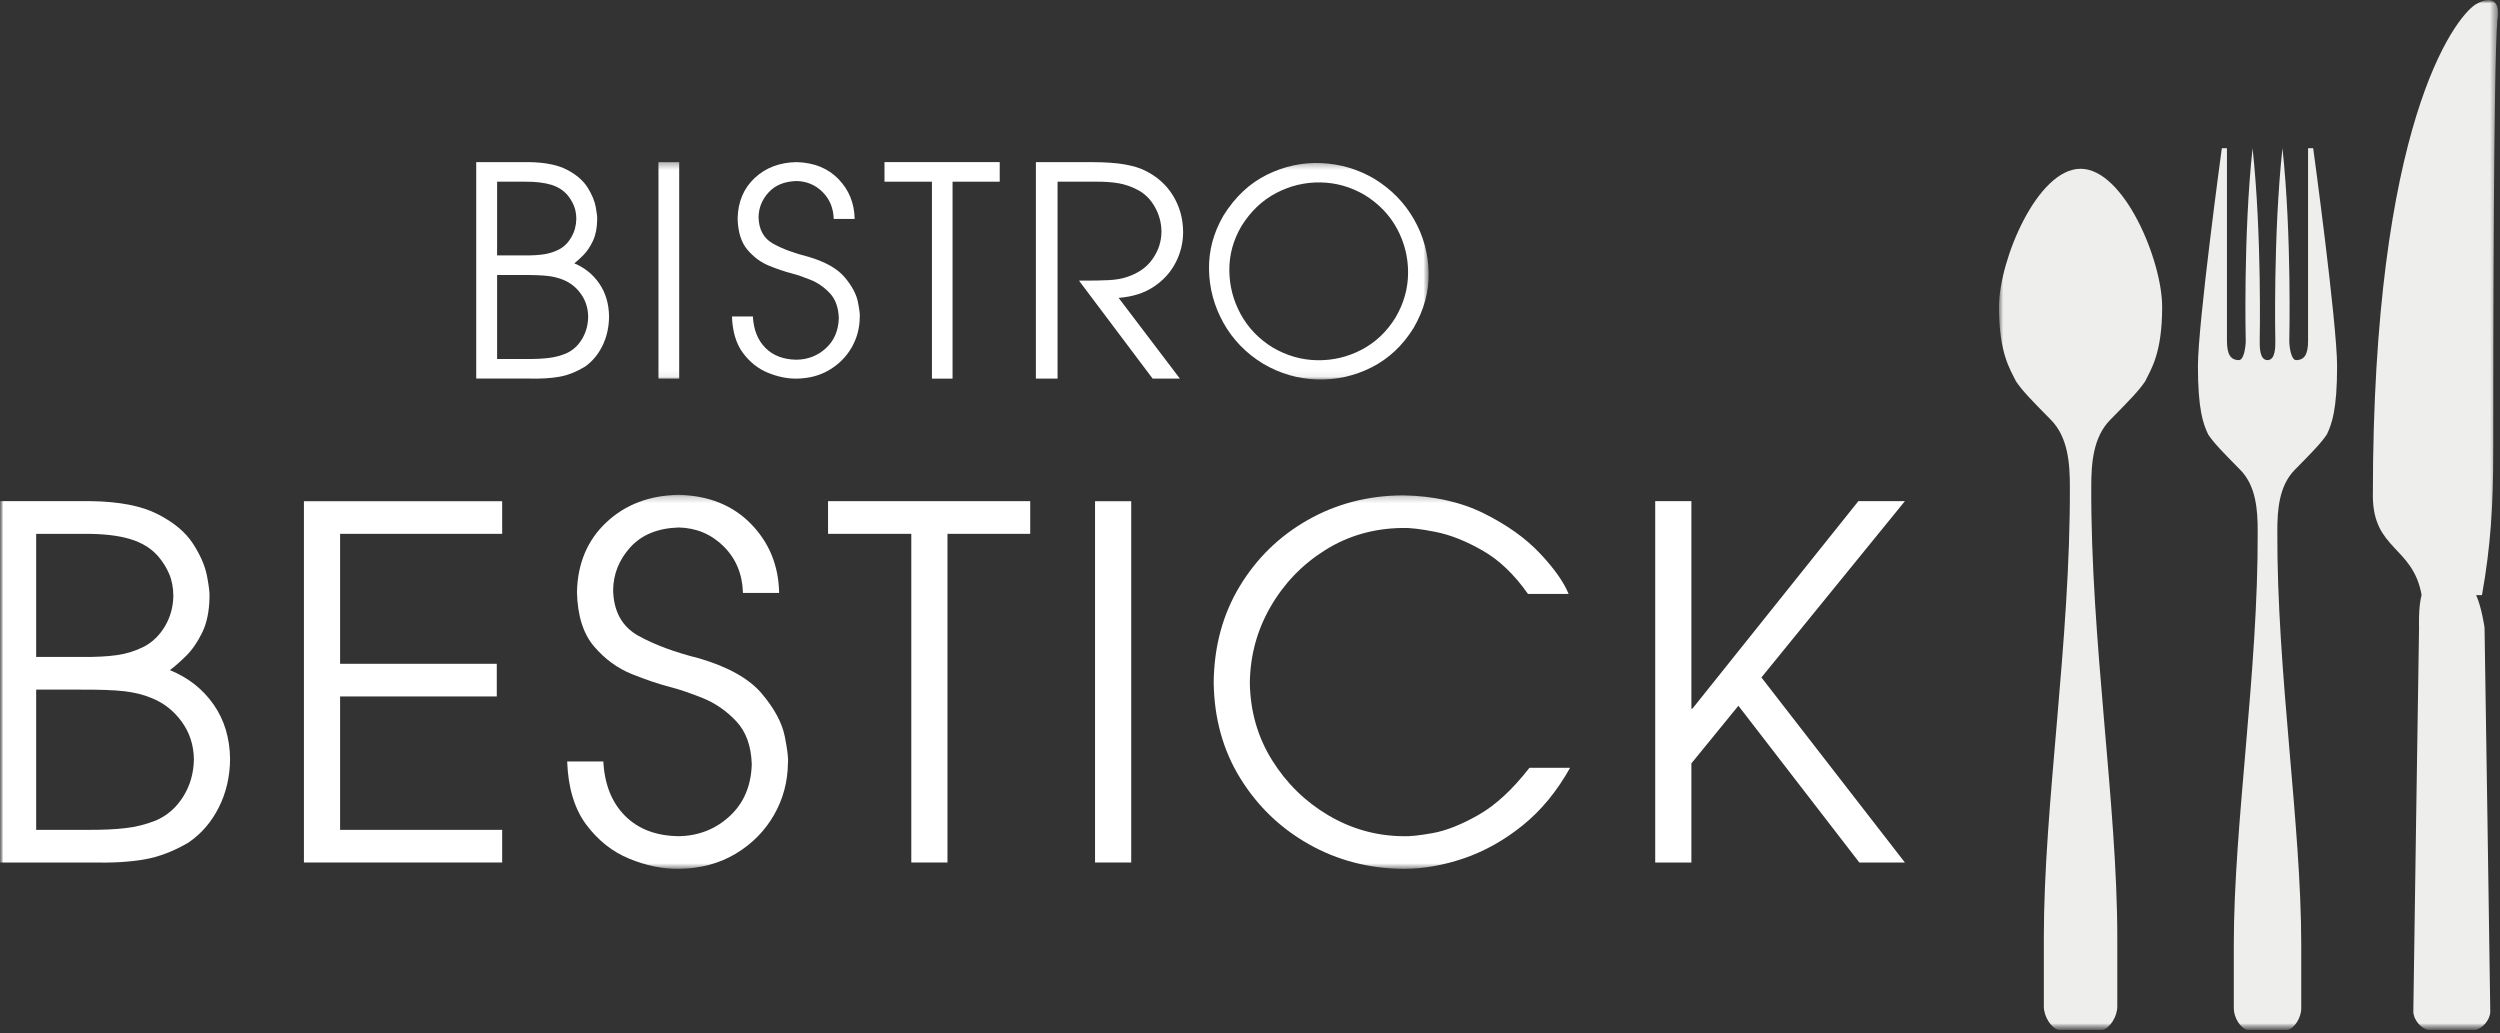 <svg width="375" height="155" viewBox="0 0 375 155" fill="none" xmlns="http://www.w3.org/2000/svg">
<rect x="0" y="0" width="375" height="155" fill="#333333" stroke="none"/>
<g clip-path="url(#clip0_1_172)">
<mask id="mask0_1_172" style="mask-type:luminance" maskUnits="userSpaceOnUse" x="0" y="0" width="375" height="155">
<path d="M374.728 0H0V154.491H374.728V0Z" fill="white"/>
</mask>
<g mask="url(#mask0_1_172)">
<mask id="mask1_1_172" style="mask-type:luminance" maskUnits="userSpaceOnUse" x="0" y="0" width="375" height="155">
<path d="M374.728 0H0V154.491H374.728V0Z" fill="white"/>
</mask>
<g mask="url(#mask1_1_172)">
<path fill-rule="evenodd" clip-rule="evenodd" d="M74.566 27.253H78.765C80.366 27.246 81.675 27.402 82.695 27.719C83.717 28.038 84.527 28.555 85.13 29.272C85.538 29.768 85.858 30.302 86.09 30.87C86.323 31.438 86.44 32.09 86.446 32.829C86.431 33.813 86.193 34.719 85.73 35.538C85.265 36.361 84.655 36.98 83.899 37.394C83.16 37.778 82.379 38.031 81.556 38.151C80.731 38.272 79.718 38.327 78.511 38.314H74.566V27.253ZM74.566 41.252H78.427C80.054 41.244 81.307 41.291 82.181 41.394C83.055 41.496 83.84 41.698 84.535 41.996C85.599 42.434 86.474 43.14 87.159 44.115C87.847 45.091 88.202 46.212 88.226 47.486C88.21 48.739 87.902 49.862 87.303 50.86C86.704 51.855 85.909 52.574 84.917 53.015C84.091 53.359 83.218 53.585 82.297 53.697C81.377 53.808 80.27 53.858 78.977 53.85H74.566V41.252ZM71.433 56.783H79.318C81.117 56.829 82.651 56.739 83.919 56.511C85.19 56.282 86.47 55.775 87.758 54.989C88.873 54.201 89.747 53.147 90.385 51.83C91.022 50.513 91.346 49.065 91.359 47.486C91.337 45.602 90.861 43.968 89.929 42.585C88.997 41.202 87.737 40.173 86.147 39.499C86.536 39.199 86.996 38.78 87.526 38.244C88.057 37.706 88.526 37.008 88.933 36.149C89.341 35.291 89.555 34.227 89.578 32.96C89.601 32.595 89.53 31.962 89.363 31.054C89.198 30.148 88.793 29.178 88.152 28.146C87.511 27.113 86.491 26.226 85.088 25.483C83.687 24.741 81.763 24.352 79.318 24.318H71.433V56.783Z" fill="white"/>
<path fill-rule="evenodd" clip-rule="evenodd" d="M109.793 47.469C109.877 49.76 110.429 51.589 111.454 52.959C112.478 54.327 113.722 55.312 115.184 55.912C116.648 56.512 118.081 56.807 119.484 56.794C121.354 56.768 122.998 56.334 124.417 55.483C125.835 54.633 126.944 53.515 127.743 52.129C128.54 50.742 128.947 49.23 128.962 47.595C129.01 47.228 128.918 46.461 128.686 45.289C128.453 44.119 127.793 42.886 126.701 41.588C125.609 40.292 123.8 39.267 121.27 38.52C119.153 37.993 117.389 37.339 115.98 36.559C114.569 35.776 113.838 34.466 113.784 32.623C113.795 31.207 114.293 29.958 115.278 28.87C116.263 27.783 117.665 27.21 119.484 27.153C121.018 27.189 122.32 27.74 123.386 28.8C124.453 29.863 125.009 31.207 125.056 32.836H128.197C128.156 30.478 127.345 28.485 125.77 26.86C124.194 25.233 122.098 24.386 119.484 24.318C116.938 24.364 114.843 25.159 113.197 26.704C111.551 28.249 110.701 30.265 110.644 32.751C110.691 34.798 111.185 36.376 112.126 37.478C113.065 38.578 114.164 39.383 115.42 39.886C116.678 40.39 117.805 40.767 118.802 41.022C119.558 41.215 120.48 41.531 121.567 41.967C122.655 42.404 123.623 43.075 124.474 43.978C125.324 44.882 125.773 46.129 125.821 47.722C125.763 49.596 125.122 51.096 123.896 52.223C122.67 53.351 121.199 53.929 119.484 53.957C117.528 53.934 115.973 53.346 114.821 52.193C113.669 51.038 113.038 49.465 112.933 47.469H109.793Z" fill="white"/>
<path fill-rule="evenodd" clip-rule="evenodd" d="M139.791 56.795H142.883V27.253H149.958V24.316H132.674V27.253H139.791V56.795Z" fill="white"/>
</g>
<mask id="mask2_1_172" style="mask-type:luminance" maskUnits="userSpaceOnUse" x="71" y="24" width="144" height="33">
<path d="M214.299 24.316H71.432V56.93H214.299V24.316Z" fill="white"/>
</mask>
<g mask="url(#mask2_1_172)">
<path d="M101.879 24.318H98.771V56.795H101.879V24.318Z" fill="white"/>
<path fill-rule="evenodd" clip-rule="evenodd" d="M186.206 33.934C187.586 31.712 189.33 30.05 191.435 28.951C193.544 27.849 195.764 27.321 198.1 27.364C200.433 27.408 202.633 28.035 204.694 29.244C206.822 30.555 208.443 32.244 209.558 34.313C210.671 36.385 211.223 38.59 211.213 40.935C211.203 43.277 210.573 45.513 209.324 47.642C208.004 49.773 206.302 51.38 204.223 52.464C202.144 53.547 199.933 54.072 197.588 54.035C195.246 53.998 193.018 53.362 190.91 52.128C188.816 50.84 187.213 49.166 186.095 47.108C184.977 45.051 184.412 42.862 184.4 40.539C184.385 38.219 184.988 36.016 186.206 33.934ZM183.525 32.327C182.029 34.888 181.304 37.587 181.352 40.42C181.397 43.255 182.12 45.925 183.517 48.431C184.916 50.936 186.892 52.977 189.449 54.549C192.007 56.048 194.72 56.838 197.586 56.922C200.454 57.005 203.17 56.399 205.732 55.106C208.292 53.81 210.392 51.847 212.027 49.212C213.592 46.534 214.348 43.766 214.297 40.905C214.244 38.045 213.509 35.372 212.089 32.886C210.671 30.4 208.691 28.378 206.154 26.824C203.716 25.385 201.077 24.601 198.238 24.469C195.397 24.339 192.671 24.916 190.061 26.198C187.45 27.482 185.272 29.525 183.525 32.327Z" fill="white"/>
</g>
<mask id="mask3_1_172" style="mask-type:luminance" maskUnits="userSpaceOnUse" x="0" y="0" width="375" height="155">
<path d="M374.728 0H0V154.491H374.728V0Z" fill="white"/>
</mask>
<g mask="url(#mask3_1_172)">
<path fill-rule="evenodd" clip-rule="evenodd" d="M155.383 56.795H158.633L158.635 27.255L164.314 27.253C165.65 27.241 166.807 27.321 167.781 27.489C168.754 27.658 169.709 27.99 170.652 28.483C171.727 29.045 172.584 29.897 173.227 31.041C173.872 32.185 174.202 33.409 174.219 34.717C174.218 36.21 173.768 37.595 172.87 38.874C171.972 40.15 170.632 41.062 168.847 41.611C168.18 41.824 167.348 41.96 166.354 42.019C165.362 42.077 163.859 42.102 161.848 42.096L172.898 56.795H176.986L167.791 44.679C169.893 44.521 171.661 43.956 173.098 42.988C174.535 42.02 175.622 40.812 176.359 39.367C177.098 37.92 177.466 36.399 177.468 34.806C177.455 32.779 176.945 30.948 175.937 29.317C174.928 27.685 173.505 26.428 171.665 25.546C170.949 25.187 169.971 24.894 168.732 24.669C167.492 24.441 165.8 24.326 163.653 24.318H155.384L155.383 56.795Z" fill="white"/>
<path fill-rule="evenodd" clip-rule="evenodd" d="M5.426 80.076H12.699C15.471 80.062 17.739 80.323 19.506 80.854C21.276 81.383 22.68 82.248 23.724 83.446C24.43 84.273 24.984 85.163 25.385 86.111C25.789 87.06 25.993 88.151 26.002 89.383C25.977 91.028 25.565 92.536 24.762 93.908C23.957 95.279 22.899 96.312 21.591 97.004C20.311 97.645 18.959 98.068 17.533 98.269C16.105 98.473 14.349 98.561 12.26 98.543H5.426V80.076ZM5.426 103.445H12.114C14.932 103.431 17.101 103.511 18.615 103.681C20.13 103.852 21.489 104.188 22.693 104.687C24.536 105.42 26.05 106.598 27.238 108.226C28.43 109.854 29.044 111.727 29.086 113.851C29.059 115.945 28.525 117.82 27.487 119.484C26.45 121.147 25.072 122.346 23.354 123.084C21.924 123.655 20.411 124.036 18.817 124.221C17.222 124.408 15.307 124.491 13.067 124.478H5.426V103.445ZM0 129.375H13.657C16.773 129.452 19.429 129.3 21.626 128.919C23.826 128.539 26.043 127.692 28.277 126.38C30.206 125.062 31.72 123.303 32.825 121.105C33.929 118.909 34.49 116.489 34.512 113.851C34.474 110.708 33.65 107.979 32.035 105.669C30.421 103.36 28.238 101.644 25.485 100.519C26.159 100.019 26.955 99.32 27.873 98.424C28.793 97.525 29.605 96.361 30.31 94.925C31.018 93.492 31.387 91.716 31.427 89.604C31.467 88.993 31.343 87.933 31.055 86.421C30.769 84.906 30.068 83.287 28.958 81.565C27.846 79.841 26.079 78.359 23.651 77.121C21.225 75.882 17.892 75.232 13.657 75.174H0V129.375Z" fill="white"/>
</g>
<mask id="mask4_1_172" style="mask-type:luminance" maskUnits="userSpaceOnUse" x="0" y="74" width="286" height="57">
<path d="M285.731 74.223H0V130.33H285.731V74.223Z" fill="white"/>
</mask>
<g mask="url(#mask4_1_172)">
<path fill-rule="evenodd" clip-rule="evenodd" d="M45.588 129.375H75.326V124.478H51.014V104.469H74.516V99.569H51.014V80.076H75.326V75.174H45.588V129.375Z" fill="white"/>
<path fill-rule="evenodd" clip-rule="evenodd" d="M85.076 114.22C85.22 118.179 86.176 121.337 87.944 123.704C89.715 126.066 91.861 127.769 94.39 128.806C96.917 129.844 99.394 130.352 101.818 130.33C105.048 130.286 107.888 129.534 110.339 128.065C112.789 126.597 114.704 124.666 116.084 122.27C117.463 119.875 118.166 117.263 118.191 114.438C118.275 113.804 118.115 112.477 117.714 110.455C117.313 108.434 116.171 106.302 114.286 104.061C112.402 101.821 109.272 100.052 104.902 98.76C101.245 97.849 98.198 96.719 95.764 95.372C93.327 94.02 92.063 91.756 91.97 88.573C91.99 86.127 92.85 83.969 94.551 82.088C96.252 80.213 98.672 79.222 101.818 79.122C104.467 79.186 106.716 80.137 108.558 81.969C110.401 83.805 111.363 86.127 111.443 88.941H116.869C116.798 84.866 115.399 81.425 112.676 78.616C109.952 75.807 106.334 74.343 101.818 74.223C97.418 74.303 93.799 75.679 90.956 78.349C88.114 81.018 86.644 84.499 86.544 88.795C86.626 92.333 87.48 95.056 89.105 96.96C90.728 98.862 92.626 100.25 94.796 101.12C96.97 101.989 98.917 102.644 100.64 103.082C101.945 103.416 103.538 103.963 105.416 104.714C107.294 105.471 108.968 106.629 110.438 108.188C111.906 109.75 112.683 111.907 112.765 114.658C112.664 117.896 111.558 120.488 109.441 122.435C107.321 124.38 104.78 125.38 101.818 125.429C98.438 125.389 95.753 124.372 93.761 122.381C91.77 120.387 90.682 117.668 90.5 114.22H85.076Z" fill="white"/>
</g>
<mask id="mask5_1_172" style="mask-type:luminance" maskUnits="userSpaceOnUse" x="0" y="0" width="375" height="155">
<path d="M374.728 0H0V154.491H374.728V0Z" fill="white"/>
</mask>
<g mask="url(#mask5_1_172)">
<path fill-rule="evenodd" clip-rule="evenodd" d="M136.695 129.375H142.121V80.076H154.534V75.174H124.208V80.076H136.695V129.375Z" fill="white"/>
</g>
<mask id="mask6_1_172" style="mask-type:luminance" maskUnits="userSpaceOnUse" x="0" y="74" width="286" height="57">
<path d="M285.731 74.223H0V130.33H285.731V74.223Z" fill="white"/>
</mask>
<g mask="url(#mask6_1_172)">
<path d="M169.683 75.174H164.257V129.375H169.683V75.174Z" fill="white"/>
<path fill-rule="evenodd" clip-rule="evenodd" d="M229.417 115.171C226.895 118.413 224.354 120.765 221.791 122.227C219.227 123.691 216.923 124.604 214.883 124.969C212.843 125.332 211.345 125.487 210.393 125.43C206.408 125.38 202.688 124.332 199.228 122.282C195.769 120.232 192.962 117.48 190.807 114.021C188.651 110.562 187.543 106.696 187.475 102.423C187.525 98.329 188.555 94.531 190.576 91.028C192.594 87.525 195.319 84.691 198.749 82.531C202.18 80.37 206.036 79.257 210.32 79.195C211.481 79.153 213.163 79.35 215.36 79.79C217.557 80.228 219.899 81.159 222.392 82.584C224.881 84.006 227.15 86.173 229.194 89.086H235.29C234.572 87.312 233.137 85.287 230.99 83.003C228.842 80.726 226.036 78.727 222.575 77.006C219.114 75.289 215.054 74.385 210.393 74.296C205.165 74.345 200.419 75.581 196.157 78.003C191.896 80.425 188.495 83.738 185.955 87.944C183.416 92.15 182.115 96.951 182.053 102.347C182.121 107.746 183.449 112.541 186.039 116.735C188.629 120.928 192.062 124.23 196.341 126.642C200.62 129.052 205.328 130.281 210.466 130.33C213.419 130.339 216.448 129.815 219.553 128.76C222.659 127.703 225.602 126.057 228.38 123.823C231.161 121.587 233.536 118.704 235.51 115.171H229.417Z" fill="white"/>
</g>
<mask id="mask7_1_172" style="mask-type:luminance" maskUnits="userSpaceOnUse" x="0" y="0" width="375" height="155">
<path d="M374.728 0H0V154.491H374.728V0Z" fill="white"/>
</mask>
<g mask="url(#mask7_1_172)">
<path fill-rule="evenodd" clip-rule="evenodd" d="M248.282 129.375H253.708V114.507L260.759 105.864L278.9 129.375H285.732L264.212 101.618L285.732 75.174H278.753L253.856 106.305H253.708V75.174H248.282V129.375Z" fill="white"/>
</g>
<mask id="mask8_1_172" style="mask-type:luminance" maskUnits="userSpaceOnUse" x="299" y="0" width="76" height="155">
<path d="M374.728 0.001H299.845V154.491H374.728V0.001Z" fill="white"/>
</mask>
<g mask="url(#mask8_1_172)">
<path d="M343.136 154.491H337.117C336.093 154.261 335.069 152.652 335.069 151.273V141.702C335.069 123.537 338.74 100.861 338.654 79.652C338.654 76.465 338.398 72.87 336.042 70.481C333.362 67.761 332.097 66.469 331.226 65.167C330.457 63.558 329.69 61.373 329.69 54.935C329.69 48.498 333.275 22.231 333.275 22.231H334.043V51.141C334.043 53.096 334.555 54.016 335.836 54.016C336.605 54.016 336.86 51.946 336.86 51.141C336.86 51.141 336.476 35.336 337.886 22.231C339.295 35.336 338.956 51.141 338.956 51.141C338.956 51.946 338.91 54.016 340.126 54.016C341.344 54.016 341.299 51.946 341.299 51.141C341.299 51.141 340.958 35.336 342.368 22.231C343.777 35.336 343.392 51.141 343.392 51.141C343.392 51.946 343.648 54.016 344.417 54.016C345.698 54.016 346.21 53.097 346.21 51.141V22.231H346.979C346.979 22.231 350.564 48.498 350.564 54.935C350.564 61.373 349.796 63.558 349.027 65.167C348.156 66.469 346.891 67.761 344.21 70.481C341.855 72.87 341.599 76.465 341.599 79.652C341.514 100.861 345.186 123.537 345.186 141.702V151.273C345.186 152.652 344.162 154.261 343.136 154.491ZM315.364 154.491H308.806C307.691 154.241 306.575 152.487 306.575 150.985V140.56C306.575 120.773 310.574 96.07 310.48 72.966C310.48 69.495 310.201 65.577 307.636 62.977C304.715 60.014 303.338 58.606 302.39 57.187C301.552 55.434 299.846 53.054 299.846 46.042C299.846 39.029 305.594 25.316 312.085 25.316C318.575 25.316 324.324 39.029 324.324 46.042C324.324 53.054 322.618 55.434 321.781 57.187C320.831 58.606 319.454 60.014 316.533 62.977C313.968 65.577 313.689 69.495 313.689 72.966C313.595 96.07 317.594 120.773 317.594 140.56V150.985C317.594 152.487 316.48 154.241 315.364 154.491ZM371.284 154.491H364.255C363.127 154.293 361.999 152.913 361.999 151.731C361.999 150.154 362.858 94.138 362.858 94.138C362.858 94.138 362.733 91.087 363.241 89.247C361.925 81.895 355.929 82.51 355.929 74.34C355.929 18.515 368.212 2.703 371.306 0.685C372.115 0.202 372.757 0 373.255 0C374.664 0 374.93 1.612 374.603 3.039C374.035 10.068 373.986 50.122 373.986 67.608C373.986 75.787 373.614 81.907 372.293 89.27L371.424 89.268C372.256 91.111 372.681 94.138 372.681 94.138C372.681 94.138 373.541 150.154 373.541 151.731C373.541 152.913 372.413 154.293 371.284 154.491Z" fill="#EEEEED"/>
</g>
</g>
</g>
<defs>
<clipPath id="clip0_1_172">
<rect width="375" height="155" fill="white"/>
</clipPath>
</defs>
</svg>
